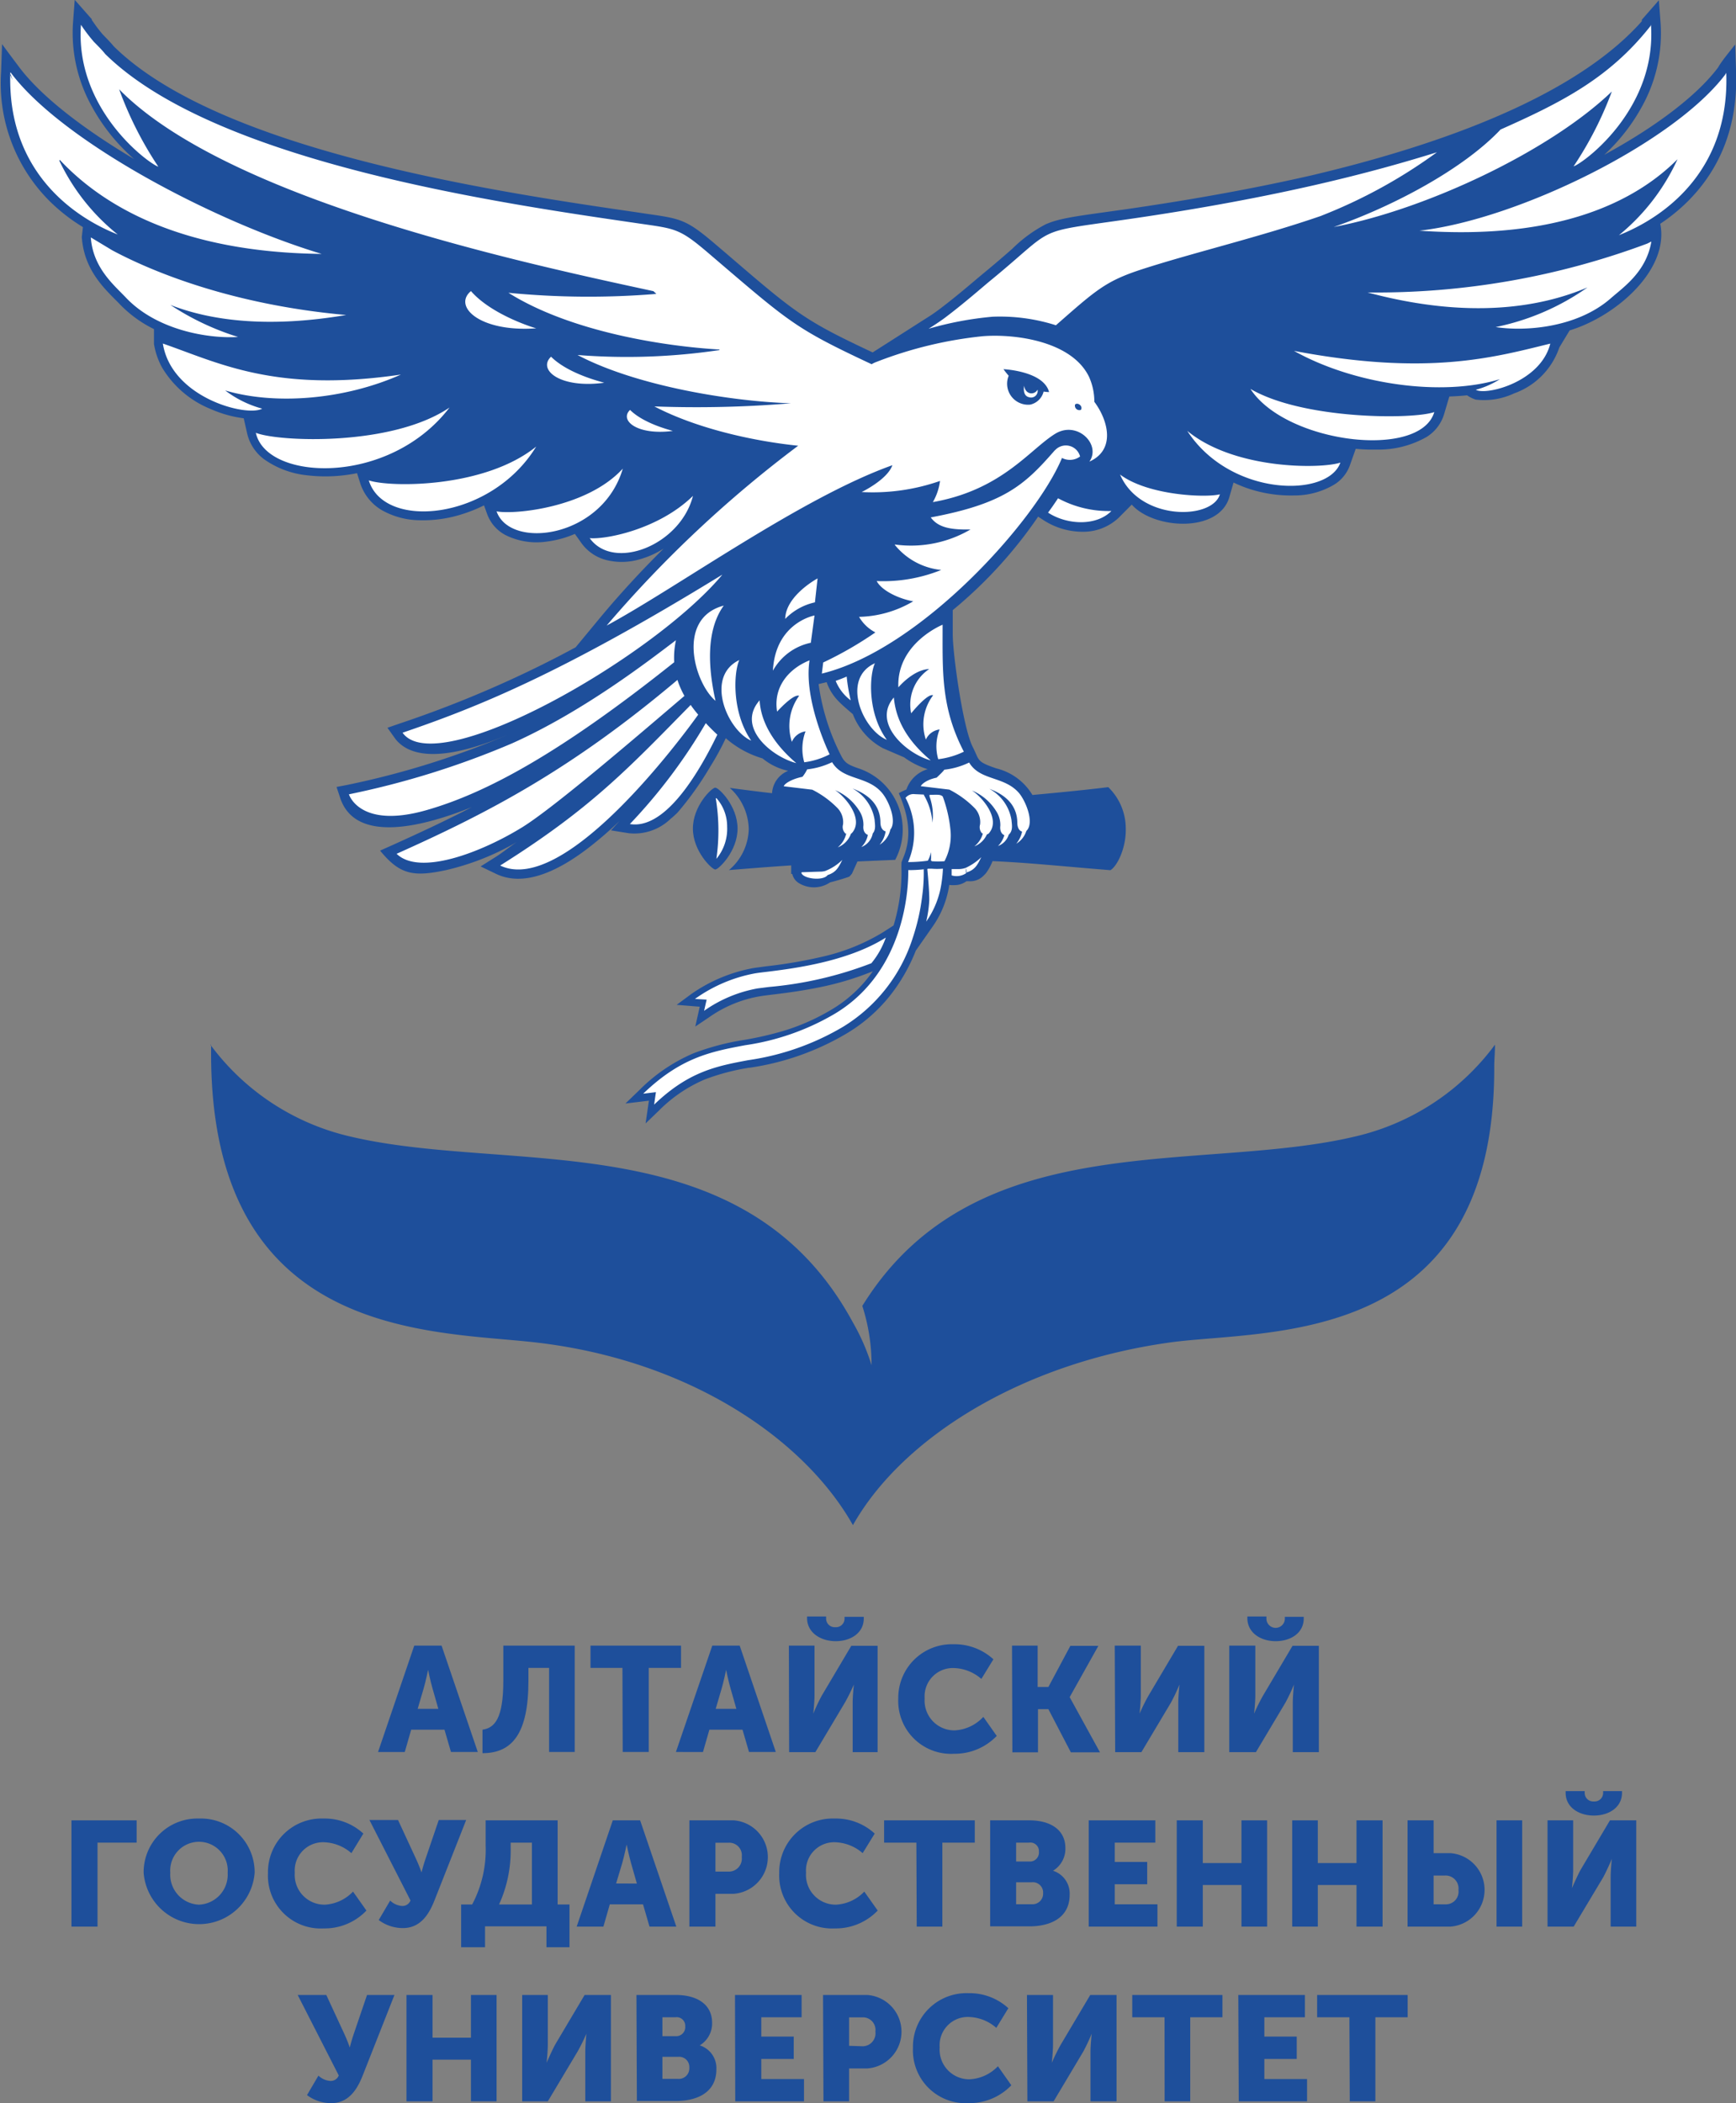 <svg id="Слой_1" data-name="Слой 1" xmlns="http://www.w3.org/2000/svg" viewBox="0 0 203.29 246.16"><rect x="0" y="0" width="203.29" height="246.16" fill="#808080" stroke="none"/><defs><style>.cls-1,.cls-2{fill:#1e4f9b;}.cls-2,.cls-3{fill-rule:evenodd;}.cls-3{fill:#fff;}</style></defs><path class="cls-1" d="M238.36,405.16h3.2l4.24,12.45h-3.14L241.9,415H238l-.75,2.61h-3.13Zm2.82,7.4-.69-2.42c-.23-.78-.51-2.14-.51-2.14h0s-.28,1.36-.51,2.14l-.71,2.42Z" transform="translate(-189.85 -212.55)"/><path class="cls-1" d="M248.79,409.25v-4.09h8.36v12.45h-3v-9.84h-2.42v1.52c0,6.13-1.88,8.46-5.38,8.46V415C247.78,414.79,248.79,413.71,248.79,409.25Z" transform="translate(-189.85 -212.55)"/><path class="cls-1" d="M262.74,407.77H259v-2.61h10.6v2.61h-3.78v9.84h-3.05Z" transform="translate(-189.85 -212.55)"/><path class="cls-1" d="M273.26,405.16h3.21l4.23,12.45h-3.14L276.8,415h-3.88l-.75,2.61H269Zm2.82,7.4-.69-2.42c-.23-.78-.51-2.14-.51-2.14h0s-.28,1.36-.51,2.14l-.71,2.42Z" transform="translate(-189.85 -212.55)"/><path class="cls-1" d="M282.23,405.16h3V411c0,.78-.14,2.12-.14,2.12h0a20.36,20.36,0,0,1,1-2.12l3.45-5.82h3.08v12.45H289.7v-5.8c0-.78.14-2.12.14-2.12h0a22.58,22.58,0,0,1-1.05,2.12l-3.46,5.8h-3.07Zm2.13-3.22v-.19h2.23V402a1,1,0,0,0,1.08,1,1,1,0,0,0,1.08-1v-.21H291v.19c0,1.71-1.54,2.66-3.29,2.66S284.36,403.65,284.36,401.94Z" transform="translate(-189.85 -212.55)"/><path class="cls-1" d="M301.51,405a6.72,6.72,0,0,1,4.67,1.76l-1.41,2.3a5.09,5.09,0,0,0-3.12-1.27,3.31,3.31,0,0,0-3.52,3.55,3.48,3.48,0,0,0,3.52,3.74A4.91,4.91,0,0,0,305,413.5l1.57,2.23a6.82,6.82,0,0,1-5,2.09,6.19,6.19,0,0,1-6.53-6.46A6.27,6.27,0,0,1,301.51,405Z" transform="translate(-189.85 -212.55)"/><path class="cls-1" d="M308.36,405.16h3V410h1.26l2.57-4.81h3.28l-3.36,6v0l3.55,6.46h-3.41l-2.63-5.05H311.4v5.05h-3Z" transform="translate(-189.85 -212.55)"/><path class="cls-1" d="M320.39,405.16h3.05V411c0,.78-.14,2.12-.14,2.12h0a21.36,21.36,0,0,1,1.05-2.12l3.45-5.82h3.08v12.45h-3.05v-5.8c0-.78.14-2.12.14-2.12h0a21.46,21.46,0,0,1-1,2.12l-3.46,5.8h-3.07Z" transform="translate(-189.85 -212.55)"/><path class="cls-1" d="M333.8,405.16h3.05V411c0,.78-.14,2.12-.14,2.12h0a21.36,21.36,0,0,1,1.05-2.12l3.45-5.82h3.08v12.45h-3.05v-5.8c0-.78.14-2.12.14-2.12h0a21.46,21.46,0,0,1-1,2.12l-3.46,5.8H333.8Zm2.12-3.22v-.19h2.23V402a1.08,1.08,0,0,0,2.16,0v-.21h2.21v.19c0,1.71-1.53,2.66-3.29,2.66S335.92,403.65,335.92,401.94Z" transform="translate(-189.85 -212.55)"/><path class="cls-1" d="M198.22,425.61h7.63v2.61h-4.58v9.83h-3.05Z" transform="translate(-189.85 -212.55)"/><path class="cls-1" d="M213.15,425.4a6.29,6.29,0,0,1,6.52,6.35,6.52,6.52,0,0,1-13,0A6.29,6.29,0,0,1,213.15,425.4Zm0,10.08a3.51,3.51,0,0,0,3.36-3.73,3.37,3.37,0,1,0-6.72,0A3.51,3.51,0,0,0,213.15,435.48Z" transform="translate(-189.85 -212.55)"/><path class="cls-1" d="M227.74,425.4a6.65,6.65,0,0,1,4.66,1.76L231,429.45a5.12,5.12,0,0,0-3.11-1.27,3.31,3.31,0,0,0-3.52,3.55,3.48,3.48,0,0,0,3.52,3.75,4.91,4.91,0,0,0,3.3-1.53l1.57,2.22a6.75,6.75,0,0,1-5,2.09,6.18,6.18,0,0,1-6.53-6.46A6.27,6.27,0,0,1,227.74,425.4Z" transform="translate(-189.85 -212.55)"/><path class="cls-1" d="M235.54,435a2.2,2.2,0,0,0,1.38.63,1,1,0,0,0,1-.64l-4.81-9.42h3.35l2.07,4.47a16.93,16.93,0,0,1,.68,1.67h0s.19-.78.49-1.65l1.53-4.49h3.21l-3.68,9.33c-.57,1.46-1.53,3.32-3.72,3.32a4.7,4.7,0,0,1-2.84-.94Z" transform="translate(-189.85 -212.55)"/><path class="cls-1" d="M245.14,435.46a13.68,13.68,0,0,0,1.58-6.91v-2.94h8.43v9.85h1.39v5h-2.7v-2.44h-7.19v2.44h-2.8v-5Zm7,0v-7.24h-2.49v.57a15.26,15.26,0,0,1-1.36,6.67Z" transform="translate(-189.85 -212.55)"/><path class="cls-1" d="M261.61,425.61h3.2l4.24,12.44h-3.14l-.76-2.61h-3.89l-.75,2.61h-3.13Zm2.82,7.4-.69-2.42c-.23-.79-.51-2.15-.51-2.15h0s-.28,1.36-.51,2.15L262,433Z" transform="translate(-189.85 -212.55)"/><path class="cls-1" d="M270.58,425.61h5.17a4.31,4.31,0,0,1,0,8.6h-2.12v3.84h-3.05Zm4.55,6a1.52,1.52,0,0,0,1.58-1.71,1.47,1.47,0,0,0-1.53-1.67h-1.55v3.38Z" transform="translate(-189.85 -212.55)"/><path class="cls-1" d="M287.61,425.4a6.67,6.67,0,0,1,4.67,1.76l-1.41,2.29a5.12,5.12,0,0,0-3.12-1.27,3.3,3.3,0,0,0-3.51,3.55,3.48,3.48,0,0,0,3.51,3.75,4.91,4.91,0,0,0,3.31-1.53l1.57,2.22a6.78,6.78,0,0,1-5,2.09,6.19,6.19,0,0,1-6.53-6.46A6.27,6.27,0,0,1,287.61,425.4Z" transform="translate(-189.85 -212.55)"/><path class="cls-1" d="M297.16,428.22h-3.78v-2.61H304v2.61H300.2v9.83h-3Z" transform="translate(-189.85 -212.55)"/><path class="cls-1" d="M305.8,425.61h4.58c2.49,0,4.23,1.11,4.23,3.25a3,3,0,0,1-1.45,2.65v0a2.8,2.8,0,0,1,1.95,2.81c0,2.71-2.26,3.7-4.73,3.7H305.8Zm4.61,4.82a1.05,1.05,0,0,0,1.1-1.15,1,1,0,0,0-1.15-1.06h-1.52v2.21Zm.26,5a1.24,1.24,0,0,0,1.33-1.3,1.2,1.2,0,0,0-1.31-1.27h-1.85v2.57Z" transform="translate(-189.85 -212.55)"/><path class="cls-1" d="M317.34,425.61h7.8v2.61h-4.75v2.26h3.8v2.61h-3.8v2.35h5v2.61h-8.05Z" transform="translate(-189.85 -212.55)"/><path class="cls-1" d="M327.65,425.61h3.05v5h4.53v-5h3v12.44h-3v-4.87H330.7v4.87h-3.05Z" transform="translate(-189.85 -212.55)"/><path class="cls-1" d="M341.17,425.61h3v5h4.53v-5h3.05v12.44h-3.05v-4.87h-4.53v4.87h-3Z" transform="translate(-189.85 -212.55)"/><path class="cls-1" d="M354.68,425.61h3.05v3.84h1.95a4.31,4.31,0,0,1,0,8.6h-5Zm4.42,9.83a1.48,1.48,0,0,0,1.54-1.67,1.52,1.52,0,0,0-1.59-1.7h-1.32v3.37Zm6-9.83h3v12.44h-3Z" transform="translate(-189.85 -212.55)"/><path class="cls-1" d="M371.07,425.61h3v5.81c0,.79-.14,2.13-.14,2.13h0s.56-1.31,1-2.13l3.45-5.81h3.08v12.44h-3v-5.79c0-.79.14-2.13.14-2.13h0s-.56,1.31-1,2.13l-3.47,5.79h-3.06Zm2.12-3.22v-.2h2.23v.21a1,1,0,0,0,1.08,1,1,1,0,0,0,1.08-1v-.21h2.21v.2c0,1.7-1.53,2.66-3.29,2.66S373.19,424.09,373.19,422.39Z" transform="translate(-189.85 -212.55)"/><path class="cls-1" d="M227.14,455.49a2.25,2.25,0,0,0,1.38.62,1,1,0,0,0,1-.64l-4.81-9.42h3.35l2.07,4.47a16.51,16.51,0,0,1,.68,1.68h0s.19-.79.49-1.66l1.53-4.49h3.21l-3.68,9.33c-.57,1.46-1.53,3.33-3.72,3.33a4.7,4.7,0,0,1-2.84-.94Z" transform="translate(-189.85 -212.55)"/><path class="cls-1" d="M237.45,446.05h3.05v5H245v-5h3V458.5h-3v-4.88H240.5v4.88h-3.05Z" transform="translate(-189.85 -212.55)"/><path class="cls-1" d="M251,446.05h3v5.81c0,.79-.14,2.13-.14,2.13h0s.56-1.31,1-2.13l3.45-5.81h3.08V458.5h-3v-5.8c0-.78.13-2.12.13-2.12h0a22.58,22.58,0,0,1-1.05,2.12L254,458.5H251Z" transform="translate(-189.85 -212.55)"/><path class="cls-1" d="M264.38,446.05H269c2.49,0,4.24,1.11,4.24,3.26a3,3,0,0,1-1.45,2.64v0a2.78,2.78,0,0,1,1.95,2.8c0,2.72-2.26,3.71-4.74,3.71h-4.57Zm4.61,4.82a1.05,1.05,0,0,0,1.1-1.15,1,1,0,0,0-1.15-1.06h-1.52v2.21Zm.26,5a1.23,1.23,0,0,0,1.32-1.31,1.19,1.19,0,0,0-1.3-1.27h-1.85v2.58Z" transform="translate(-189.85 -212.55)"/><path class="cls-1" d="M275.92,446.05h7.8v2.61H279v2.26h3.8v2.62H279v2.35h5v2.61h-8.05Z" transform="translate(-189.85 -212.55)"/><path class="cls-1" d="M286.23,446.05h5.17a4.31,4.31,0,0,1,0,8.6h-2.12v3.85h-3Zm4.55,6a1.51,1.51,0,0,0,1.58-1.71,1.47,1.47,0,0,0-1.53-1.67h-1.55V452Z" transform="translate(-189.85 -212.55)"/><path class="cls-1" d="M303.26,445.84a6.7,6.7,0,0,1,4.67,1.76l-1.41,2.3a5.06,5.06,0,0,0-3.12-1.27,3.3,3.3,0,0,0-3.51,3.55,3.47,3.47,0,0,0,3.51,3.74,4.91,4.91,0,0,0,3.31-1.53l1.57,2.23a6.8,6.8,0,0,1-5,2.09,6.18,6.18,0,0,1-6.52-6.46A6.27,6.27,0,0,1,303.26,445.84Z" transform="translate(-189.85 -212.55)"/><path class="cls-1" d="M310.11,446.05h3.05v5.81c0,.79-.14,2.13-.14,2.13h0a22.24,22.24,0,0,1,1.05-2.13l3.45-5.81h3.08V458.5h-3.05v-5.8c0-.78.14-2.12.14-2.12h0a21.46,21.46,0,0,1-1,2.12l-3.46,5.8h-3.07Z" transform="translate(-189.85 -212.55)"/><path class="cls-1" d="M326.22,448.66h-3.78v-2.61H333v2.61h-3.77v9.84h-3Z" transform="translate(-189.85 -212.55)"/><path class="cls-1" d="M334.86,446.05h7.8v2.61h-4.75v2.26h3.79v2.62h-3.79v2.35h5v2.61h-8Z" transform="translate(-189.85 -212.55)"/><path class="cls-1" d="M347.87,448.66h-3.78v-2.61h10.6v2.61h-3.78v9.84h-3Z" transform="translate(-189.85 -212.55)"/><path class="cls-2" d="M214.48,334.82a28.25,28.25,0,0,0,16.25,10.72c18.84,4.52,46.22-1.82,59,21.8l0,0a24.56,24.56,0,0,1,2.18,5,22.48,22.48,0,0,0-1.08-6.94c13.17-21.33,39.53-15.46,57.84-19.86a28.25,28.25,0,0,0,16.25-10.72c0,.88-.09,1.73-.09,2.56.1,33.16-26.78,30.73-38,32.3-17.53,2.45-31.4,11.27-37.1,21.38l0,0,0,0c-5.7-10.11-19.2-19.31-37.1-21.38-12.18-1.41-38.08-.29-38.06-33.83,0-.34,0-.68,0-1" transform="translate(-189.85 -212.55)"/><path class="cls-1" d="M299.52,315.06h-.2l.08.93v-.06c0-.25.08-.55.11-.86" transform="translate(-189.85 -212.55)"/><path class="cls-1" d="M297.23,315.28v-.14l-.3,0a24.35,24.35,0,0,1-1.09,6.44A18,18,0,0,1,287.94,332a27.24,27.24,0,0,1-5.84,2.62,39.71,39.71,0,0,1-4.89,1.13,28.38,28.38,0,0,0-5.64,1.47,17,17,0,0,0-4.07,2.41h0l-.06.39a16.77,16.77,0,0,1,4.29-2.56,26.82,26.82,0,0,1,5.51-1.44l.08,0a29.4,29.4,0,0,0,10.76-3.79,17.15,17.15,0,0,0,5.13-4.67,20,20,0,0,0,2.74-5.36L296,322l0,0c.23-.72.42-1.41.57-2.05s.23-1.15.31-1.65l.1-.75C297.17,316.58,297.21,315.83,297.23,315.28Z" transform="translate(-189.85 -212.55)"/><path class="cls-1" d="M299.7,309.31l-.1.34v2.45s0,.2,0,.54h.24a6,6,0,0,0,.45-2.7,11.29,11.29,0,0,0-.56-2.9c0,.19.05.39.07.58A4.72,4.72,0,0,1,299.7,309.31Z" transform="translate(-189.85 -212.55)"/><path class="cls-1" d="M297.52,306.36l-.55,0a10.6,10.6,0,0,1,.72,3.42,9.12,9.12,0,0,1-.38,2.93,5.8,5.8,0,0,1,.6-.06c0-.15.09-.31.13-.48,0,0,.23-.93.25-1l-.08-2a6.41,6.41,0,0,0-.23-1.59A7.71,7.71,0,0,0,297.52,306.36Z" transform="translate(-189.85 -212.55)"/><path class="cls-1" d="M278.39,327.34a15.91,15.91,0,0,0-4.87,1.67l-.08.35a15.86,15.86,0,0,1,5-1.76l.56-.07h0l.8-.1c1.36-.16,3.25-.39,5.34-.81a32.22,32.22,0,0,0,6.24-1.85c.15-.18.29-.38.42-.57a30,30,0,0,1-5.48,1.85,56.38,56.38,0,0,1-6.57,1.11l-.7.09Z" transform="translate(-189.85 -212.55)"/><path class="cls-1" d="M300.9,305.75h0c0,.05,0,.05.08.19a13.72,13.72,0,0,1,.84,3.93,7.48,7.48,0,0,1-.71,3.67h0l.63,0,.06-.06c1.25-2.32.7-5.37-.08-7.23C301.41,306,301.12,305.89,300.9,305.75Z" transform="translate(-189.85 -212.55)"/><path class="cls-1" d="M273.72,306a5.63,5.63,0,0,1,0,7.11A13.71,13.71,0,0,0,273.72,306Z" transform="translate(-189.85 -212.55)"/><path class="cls-1" d="M273.61,304.74c.41,0,2.61,2.14,2.61,4.79s-2.22,4.79-2.61,4.79-2.62-2.14-2.62-4.79S273.2,304.74,273.61,304.74Z" transform="translate(-189.85 -212.55)"/><path class="cls-1" d="M270.78,328.91h0a18.45,18.45,0,0,1,7.39-3.07l1.41-.19a56.14,56.14,0,0,0,6.38-1.08,23.79,23.79,0,0,0,7.19-2.84l1.34-.86a21.63,21.63,0,0,0,.93-6.39,8.81,8.81,0,0,1,0-1l.18-.48c1.11-2.59.58-5.12-.5-7.61a7.29,7.29,0,0,1,.89-.43h0a3.75,3.75,0,0,1,2.49-2.38,9.43,9.43,0,0,1-2.76-1.39l-2.44-1.05a7.61,7.61,0,0,1-3.56-4c-1.25-1.1-2.36-1.89-3-3.56l-.07-.19-.94.23a26,26,0,0,0,2.29,7.67c.69,1.41.73,1.64,2.49,2.23a7.55,7.55,0,0,1,4.19,10.67l-4.42.19-.64,1.42a3.52,3.52,0,0,1-.31.35c-.62.24-1.83.57-2.26.68a3.38,3.38,0,0,1-3.67.07,1.67,1.67,0,0,1-.75-1.06h-.13l0-1c-3.32.22-6.06.45-7.29.55a6.46,6.46,0,0,0,2.32-4.83,6.65,6.65,0,0,0-2.22-4.79c1.72.23,3.37.44,4.95.62h0a3,3,0,0,1,1.89-2.62,7,7,0,0,1-3-1.45,11.43,11.43,0,0,1-4.31-2.37,30.8,30.8,0,0,1-1.83,3.35,37.19,37.19,0,0,1-3.82,5.36c-.22.21-.43.41-.65.6a2.11,2.11,0,0,0-.26.22,6.08,6.08,0,0,1-4.82,1.59l-2.06-.33,1-1.1a43.49,43.49,0,0,1-3.71,3.2c-3.74,2.86-7.59,4.49-10.73,3l-1.83-.88,1.72-1.08c.88-.55,1.7-1.24,2.5-1.76a29.74,29.74,0,0,1-8.26,3.27c-3.82.82-5.41.55-7.73-2.28l1.5-.67c3.15-1.42,6.2-2.84,9.24-4.42-5.37,2.16-13.66,4.47-15.44-1.16l-.4-1.2,1.25-.24a99.1,99.1,0,0,0,18.83-5.88c-3.05,1.28-9.54,3.73-12.64,1.07h0a3.49,3.49,0,0,1-.61-.66l-.87-1.22,1.42-.49a131.37,131.37,0,0,0,14.71-5.93c1.83-.87,3.79-1.85,5.91-3l2.78-3.36c2.45-2.95,5-5.69,7.52-8.19a10.42,10.42,0,0,1-3,1.31,7.41,7.41,0,0,1-3.62.05,5.16,5.16,0,0,1-3-2l-.77-1.08a12.17,12.17,0,0,1-3.37.91,8.17,8.17,0,0,1-4.71-.75,4.54,4.54,0,0,1-2.2-2.5l-.36-1a17.27,17.27,0,0,1-2.47,1,15.06,15.06,0,0,1-5.14.74,9.17,9.17,0,0,1-4.41-1.21A5.68,5.68,0,0,1,232,269l-.34-1.07a18.33,18.33,0,0,1-5.86.25,10.59,10.59,0,0,1-5-1.86,5.24,5.24,0,0,1-2-3l-.41-1.81a14,14,0,0,1-3.88-1.09,11.76,11.76,0,0,1-5.68-4.85,8.67,8.67,0,0,1-.95-2.76v-1.74a14.34,14.34,0,0,1-4-2.91c-.17-.19-.35-.36-.54-.55-1.53-1.54-3.61-3.64-3.9-7.17h0a1,1,0,0,1,0-.25l.12-1.06a21.2,21.2,0,0,1-3.86-3,19.49,19.49,0,0,1-5.72-15.2l.11-3.22c.65.9,1.33,1.79,2,2.69,2.63,3.5,7.63,7.3,13.47,10.77a22.36,22.36,0,0,1-5-6.24,17.63,17.63,0,0,1-2.16-9.72l.2-2.68,2,2.27v.09l.55.78h0c.23.3.47.61.74.92l.23.24c.38.39.75.77,1.06,1.15,12.54,12.34,45.29,17.1,61.44,19.45l1,.15c4.09.59,4.63.66,8.29,3.8l1,.85c8.15,7,9.09,7.8,17.13,11.57L298,250l.88-.56c.28-.19.58-.4.89-.63,1.71-1.28,3.49-2.79,4.54-3.68l.73-.61c1.33-1.09,2.46-2.07,3.36-2.86a16.1,16.1,0,0,1,3.89-2.85c1.47-.65,3.18-.9,6.91-1.42l2.51-.35c8.8-1.27,16-2.65,21.88-4,18.13-4.3,31.66-10.28,38.52-18l0-.18,2-2.28.2,2.68a17.63,17.63,0,0,1-2.16,9.72,22.07,22.07,0,0,1-4.44,5.69c5.75-3.12,10.74-6.78,13.33-10.22.44-.79,1.4-1.91,2-2.69l.11,3.22c.25,7.27-2.57,12.09-5.72,15.2a21.14,21.14,0,0,1-3.16,2.56c1.09,5.38-5.18,10.84-10.61,12.48l-1.21,2a8.65,8.65,0,0,1-5.31,5.38,8.25,8.25,0,0,1-4.49.72,3.93,3.93,0,0,1-1-.5c-.69.07-1.36.11-2.08.14l-.63,2.12a4.73,4.73,0,0,1-2.06,2.63,11.4,11.4,0,0,1-5.89,1.46,19.23,19.23,0,0,1-2.38-.09l-.71,2a4.38,4.38,0,0,1-1.83,2.2h0a9.08,9.08,0,0,1-4.66,1.26,15.66,15.66,0,0,1-5.7-.92c-.47-.17-.94-.37-1.41-.59l-.49,1.7c-1.23,4.25-8.88,3.77-11.43.88l-1.54,1.55a6.05,6.05,0,0,1-4.16,1.63A8.44,8.44,0,0,1,312,273.4l-.58-.38a52.57,52.57,0,0,1-10,10.94v2.85c0,2.31,1.2,10.94,2.34,13.17.81,1.58.38,1.7,2.78,2.51a6.8,6.8,0,0,1,4.21,3.11c2.65-.25,5.89-.55,8.88-.92a6.76,6.76,0,0,1,2.05,4.87c.05,2.24-1,4.39-1.8,4.85-6.31-.51-9.49-.87-13.8-1.06a6.08,6.08,0,0,1-.75,1.38h0a3.26,3.26,0,0,1-.31.33,2.18,2.18,0,0,1-1.71.64l-.19,0-.09,0a2.47,2.47,0,0,1-1.08.44,5,5,0,0,1-.95,0v.08a11.63,11.63,0,0,1-.71,2.55,11.39,11.39,0,0,1-1.2,2.2l-2,2.86a20.77,20.77,0,0,1-2.52,4.61,18.7,18.7,0,0,1-5.59,5.09,31,31,0,0,1-11.33,4h-.08a26.21,26.21,0,0,0-5.13,1.35,16.83,16.83,0,0,0-5.39,3.63l-1.6,1.54.39-2.66-2.75.33,1.63-1.57a20,20,0,0,1,6.37-4.32,29.44,29.44,0,0,1,5.94-1.56,39.2,39.2,0,0,0,4.73-1.1,25.14,25.14,0,0,0,5.51-2.47,15.54,15.54,0,0,0,4.79-4.46,34.53,34.53,0,0,1-6.52,1.93c-2.14.43-4.07.66-5.47.83l-.79.1h0l-.51.08a14.58,14.58,0,0,0-5.92,2.47l0,0-1.58,1.06.52-2.32-2.7-.22Z" transform="translate(-189.85 -212.55)"/><path class="cls-3" d="M357.81,260.78c-1.67,5.61-17.42,3.64-21.53-2.71,6.14,3.59,19,3.6,21.53,2.71m-11,5.92c-1.48,4.16-12.92,4-17.93-3.72C334.42,267.55,344.56,267.44,346.79,266.7Zm-14.11,3.71c-.88,3-9.36,3.14-11.69-2.32C324.3,270.56,331.09,270.82,332.68,270.41ZM320,272.36c-1.8,1.81-5.23,1.62-7.42.19.48-.65.76-1.07,1.17-1.68A12.44,12.44,0,0,0,320,272.36Zm24.63-34.57c-7.1,2.46-15,4.32-21,6.26-4.29,1.39-5.39,2.41-10.13,6.57a21.65,21.65,0,0,0-7.41-1,39.32,39.32,0,0,0-7.5,1.41c.57-.36,1.22-.78,1.85-1.24,2.22-1.66,4.6-3.75,5.31-4.33,8-6.54,4.82-5.61,16.12-7.24,17.66-2.55,28.85-5.54,36.25-7.85A60,60,0,0,1,344.61,237.79ZM216.22,258.25a12.61,12.61,0,0,0,4.33,2.13c-1.77,1-10.61-1.23-11.63-7.62h0c6.51,2.25,13.16,5.8,27.88,3.63C230.23,259.32,222.13,260,216.22,258.25Zm3.6,5c1.29,5.62,15.61,6.22,22.67-3C235.73,264.84,222.44,264.26,219.82,263.21Zm13.23,5.57c1.85,5.83,14.34,4.59,19.59-4C246.55,269.73,235.48,269.6,233.05,268.78ZM248,272.4c1.59,4.54,12.4,3.13,14.78-5C258.58,272,250,272.81,248,272.4Zm10.9,3.13c2.78,3.9,10.61.87,12.1-4.94C266.89,274.6,260.56,275.74,258.85,275.53Zm4.73-15c-1.28,1.22.83,3,5,2.46C268.59,262.94,265.27,262.2,263.58,260.48Zm-9.25-6.23c-1.6,1.5,1,3.75,6.22,3.05C260.55,257.3,256.42,256.38,254.33,254.25ZM245,246.62c-2.14,1.78,1,4.83,7.65,4.36C252.65,251,247.49,249.48,245,246.62Zm120.49,10.31a10,10,0,0,1-2.82,1.24c1.17.69,7.54-.86,8.71-5.35h0l0-.05c-6.7,1.65-14.42,3.8-30,.85C348.48,257.59,358.76,259,365.49,256.93Zm10.26-10.74A28.49,28.49,0,0,1,365,250.83c3.46.54,9.54.08,13.47-3.36,1.53-1.34,4.16-3.11,4.76-6.65a.06.06,0,0,0,0,0l-.48.24A90.78,90.78,0,0,1,350,246.78C362,250,370.39,248.47,375.75,246.19Zm16.08-24.47c0-.11.06-.23.08-.34C391.89,221.47,391.86,221.58,391.83,221.72Zm.12-.57.05-.07c.49,13.76-10.65,18.22-12.57,19a24.74,24.74,0,0,0,6.86-8.89c-4.88,4.89-13.85,9.5-30.22,8.36,11.53-1.31,29.85-10.32,35.86-18.34h0Zm-13.35,2.11c-7.29,7-21.79,13.82-32.57,15.86,7.14-2.49,15.24-6.85,19.54-11.41,7.25-3.22,12.78-6.06,17.56-12.12a.41.41,0,0,0,.05-.18h0c.69,9.57-7.29,15.77-8.91,16.55l-.15.06A41.8,41.8,0,0,0,378.6,223.26Zm-71.24,32.5s4.7.21,5.34,2.68a4.66,4.66,0,0,1-.64-.06,2.08,2.08,0,0,1-1.57,1.53,2.46,2.46,0,0,1-2.52-3.38S307.6,256.11,307.36,255.76Zm2.42,1.94s-.25,1.16.57,1.34a.77.77,0,0,0,1-.88.82.82,0,0,1-.85.42C309.84,258.45,309.78,257.7,309.78,257.7Zm6.65,2.82a.52.52,0,0,1-.69-.61C316,259.59,316.71,260.06,316.43,260.52ZM263.61,309a63.5,63.5,0,0,0,8.89-11.81q.66.71,1.35,1.35C271.39,303.61,267.57,309.65,263.61,309Zm-15.18,4.85c10.6-6.66,14.94-11.3,22.3-18.79.27.39.57.77.88,1.14C269.8,298.73,256,317.46,248.43,313.86Zm-12.13-1.37c10.84-4.85,20.43-9.85,32.88-20.35h0A10,10,0,0,0,270,294c-5.24,4.46-15.16,13-19,15.38C246.2,312.33,239,315.09,236.3,312.49Zm32.71-25c-3,2.26-10.74,8.3-19.23,12.09a99.36,99.36,0,0,1-19.07,5.95s1.23,4.1,9.09,1.85c7-2,15.67-6.68,29-17.31A9.7,9.7,0,0,1,269,287.51Zm5.39-7.65c-19,11.66-28.72,15.51-37.41,18.48C241,303.93,266.17,289.65,274.4,279.86Zm17.92,10.31c-.68,1.43-.91,5.87,1.38,9C290.9,298,288.28,292,292.32,290.17Zm2.2,4c.29,3.62,2.67,6,4.32,7.41C296,300.78,291.93,297.19,294.52,294.19Zm5.71-8.47s-5.39,2.17-5.18,7.33c.74-.84,2.18-2.1,3.61-2.14a5,5,0,0,0-2.11,5.18s1.91-2.37,2.57-2.11a5.62,5.62,0,0,0-.85,5.18,2.05,2.05,0,0,1,1.61-1.18,5.37,5.37,0,0,0-.16,3.48,9.42,9.42,0,0,0,3-.88C300,295.31,300.24,291.05,300.23,285.72Zm-5.59-9.39a13.79,13.79,0,0,0,8.86-1.76c-2.49.06-3.83-.29-4.66-1.41,8.58-1.6,11-3.81,14.44-7.75l.05-.06h0l.1-.09h0a1.72,1.72,0,0,1,2.9.77,2,2,0,0,1-2.12.17c-3,7.27-16.54,22.42-28.12,25.24l.16-1.3a42.91,42.91,0,0,0,6.11-3.52,4.68,4.68,0,0,1-1.91-1.82,13,13,0,0,0,6.34-1.82c-1.69-.3-3.68-1.24-4.28-2.37a18.16,18.16,0,0,0,7.56-1.3A8,8,0,0,1,294.64,276.33Zm-20,7.1c-1.33,1.81-2.37,5.08-1,11.2C271.15,292.49,269,284.91,274.61,283.43Zm1.8,6.38c-.69,1.51-.91,6.17,1.38,9.48C275,298,272.37,291.77,276.41,289.81Zm2.36,4.75c.2,3.36,2.61,5.93,4.3,7.36C280.12,301.08,276.1,297.65,278.77,294.56ZM289,291.74a19.93,19.93,0,0,0,.47,2.78,5.32,5.32,0,0,1-1.76-2.28C288.15,292.09,288.58,291.92,289,291.74Zm-3.72-8.69.31-2.8s-3.74,2-3.79,4.74A6.92,6.92,0,0,1,285.29,283.05Zm-.48,4.73.43-3.19s-4.58.83-4.87,6.46A6.63,6.63,0,0,1,284.81,287.78ZM287,300.84s-3.08-6.29-2.35-11c-2.37.94-4.28,3.07-3.8,6,0,0,1.91-2.12,2.58-1.85a6,6,0,0,0-.85,5.39,2.06,2.06,0,0,1,1.6-1.23,5.79,5.79,0,0,0-.15,3.62A8.91,8.91,0,0,0,287,300.84Zm15.95,13.93c.05-.06.12-.23,0-.61m2-4.07a2.88,2.88,0,0,1-1,1.52,2.63,2.63,0,0,0,1.47-1.4.42.42,0,0,0,.24-.14c1.45-1.68-.88-4.31-2-5a6.13,6.13,0,0,1,2.87,2.46,2.91,2.91,0,0,1,.46,1.66c-.08.64.18,1,.47,1.11a2.87,2.87,0,0,1-.74,1.27,2.08,2.08,0,0,0,1.26-1.34l.06-.05c.46-.47.29-1.17.26-1.63a5.08,5.08,0,0,0-2.59-3.67c1.78.66,3.24,1.83,3.27,3.94,0,.66.27,1,.56,1.06a3.3,3.3,0,0,1-.68,1.42,2.71,2.71,0,0,0,1.18-1.5.6.6,0,0,0,.08-.08c.84-1-.17-3.44-.95-4.36-1.74-2-4.55-1.41-5.83-3.56a8.92,8.92,0,0,1-2.92.84c0,.1-.89.93-.89.93-1.3.27-1.82.86-1.85,1l3.34.4a11.32,11.32,0,0,1,3,2.2h0a2.39,2.39,0,0,1,.6,1.88A1.08,1.08,0,0,0,304.85,310.09Zm-16,0a2.91,2.91,0,0,1-1,1.64,2.69,2.69,0,0,0,1.55-1.6.45.45,0,0,0,.13-.1c1.44-1.68-.89-4.31-2-5a6.13,6.13,0,0,1,2.87,2.46,3,3,0,0,1,.46,1.66c-.08.68.21,1,.52,1.12a2.74,2.74,0,0,1-.76,1.42,2.13,2.13,0,0,0,1.33-1.59c.41-.47.24-1.14.22-1.59a5.08,5.08,0,0,0-2.59-3.67c1.78.66,3.24,1.83,3.27,3.94,0,.69.3,1,.61,1.08a3.22,3.22,0,0,1-.71,1.56,2.76,2.76,0,0,0,1.26-1.77c.8-1-.2-3.42-1-4.33-1.73-2-4.54-1.41-5.82-3.56a8.92,8.92,0,0,1-2.92.84,4.49,4.49,0,0,1-.55.87c-1.29.27-2.11.81-2.19,1.11l3.34.4a11.1,11.1,0,0,1,3,2.2h0a2.39,2.39,0,0,1,.6,1.88A1.05,1.05,0,0,0,288.88,310.13Zm-5.19,4.55c.14,0,1.94-.07,2.16-.07a2.12,2.12,0,0,0,.57-.08,5.91,5.91,0,0,0,2-1.3c-.45.9-.73,1.46-1.72,1.78h0C286.23,315.71,283.8,315.4,283.69,314.68Zm14.75-.41H299a7.33,7.33,0,0,0,1.17,0h.1a16.11,16.11,0,0,1-.18,1.76,10.43,10.43,0,0,1-1.78,4.43,14,14,0,0,0,.36-2.48C298.69,316.79,298.44,314.27,298.44,314.27Zm-.49,0a20.23,20.23,0,0,1-.19,3.28v0a24.6,24.6,0,0,1-1.09,4.8l0,0a18.9,18.9,0,0,1-8.2,10.44,30.2,30.2,0,0,1-11.09,3.89c-3.67.69-6.95,1.31-11,5.2l.21-1.46-1.49.18c4.43-4.27,8-4.93,11.92-5.67a28.75,28.75,0,0,0,10.49-3.67c8.65-5.15,8.65-15.64,8.63-16.83A15.16,15.16,0,0,0,298,314.3Zm-2.06-8.37a1.18,1.18,0,0,1,1-.36l1.08.05,0,.06h0a7.34,7.34,0,0,1,1,3.22,6.53,6.53,0,0,0-.34-3.06l0-.19h.15c.55,0,1.09-.07,1.34.15h0l.06.05a15.88,15.88,0,0,1,.92,4.1,6.49,6.49,0,0,1-.72,3.47,9.32,9.32,0,0,1-1.51,0v-.06h-.07a8.36,8.36,0,0,0,0-1,3.45,3.45,0,0,1-.37,1,16.7,16.7,0,0,1-2.24.16v0c-.05,0-.08,0-.07,0A8.74,8.74,0,0,0,295.89,305.93Zm-24.73,23.61a17.55,17.55,0,0,1,7.07-3c.45-.07.88-.12,1.39-.18,3.17-.39,9.46-1.2,13.89-4a9.84,9.84,0,0,1-1.69,3,44,44,0,0,1-12,2.78l-1.33.17a15.69,15.69,0,0,0-6.26,2.62l.3-1.31Zm30.06-15.2.88,0a2.4,2.4,0,0,0,.78-.15,6.59,6.59,0,0,0,1.81-1.24c-.45.91-.73,1.48-1.74,1.79l0,.06h0a2,2,0,0,1-1.73.28Zm-98.29-72.42,0,0c4.2,2.25,13.56,6.33,27.39,7.57-9.36,1.58-16,.61-20.59-1.18a31.13,31.13,0,0,0,7.93,3.75c-3.49.22-9.5-.79-13.11-4.58-1.39-1.47-3.85-3.47-4.13-7a.2.2,0,0,1,0-.07Zm-6.14-10.58c5,5.34,14.12,10.82,30.66,11-12.7-3.83-30.39-13.18-36.4-21.2h0l-.06-.07c-.48,13.76,10.65,18.22,12.58,19A24.56,24.56,0,0,1,196.79,231.34Zm77.27,22.19c-6.64-.38-17.55-2.12-24.74-6.64a97,97,0,0,0,17.32.13l-.34-.32C251.68,243.45,216.56,236,203.8,223a42.61,42.61,0,0,0,4.59,9.06l-.15-.06c-1.62-.78-9.6-7-8.91-16.55h0a19.26,19.26,0,0,0,1.52,2c.48.49,1,1,1.31,1.41,12.91,12.73,46.41,17.5,62.53,19.85,4.35.63,4.73.56,8.31,3.63,9.37,8,9.91,8.62,18.92,12.84a3.25,3.25,0,0,1,.59-.28,47.56,47.56,0,0,1,12.44-3c3.69-.29,10.37.54,12.42,4.74a7.06,7.06,0,0,1,.63,2.94c1.64,2.2,2.51,5.62-.58,7,1.41-2-1.42-4.84-4-3.26-3,1.85-6.24,6.57-14.33,8a6.68,6.68,0,0,0,.84-2.48,23.9,23.9,0,0,1-9.18,1.3s3-1.44,3.6-3.14c-10.69,3.81-25.15,14.29-33.46,18.77a139.13,139.13,0,0,1,22.43-21.05c-5.53-.57-12.06-2.1-16.84-4.6a133.28,133.28,0,0,0,16-.37h0c-6.87-.2-18.11-2-25-5.65A73.56,73.56,0,0,0,274.06,253.53Zm-.39,52.5a5,5,0,0,1,1.26,3.36,5.47,5.47,0,0,1-1.26,3.75A23.15,23.15,0,0,0,273.67,306Zm-82.6-84.71c0,.14.08.35.17.64A2.88,2.88,0,0,1,191.07,221.32Z" transform="translate(-189.85 -212.55)"/></svg>